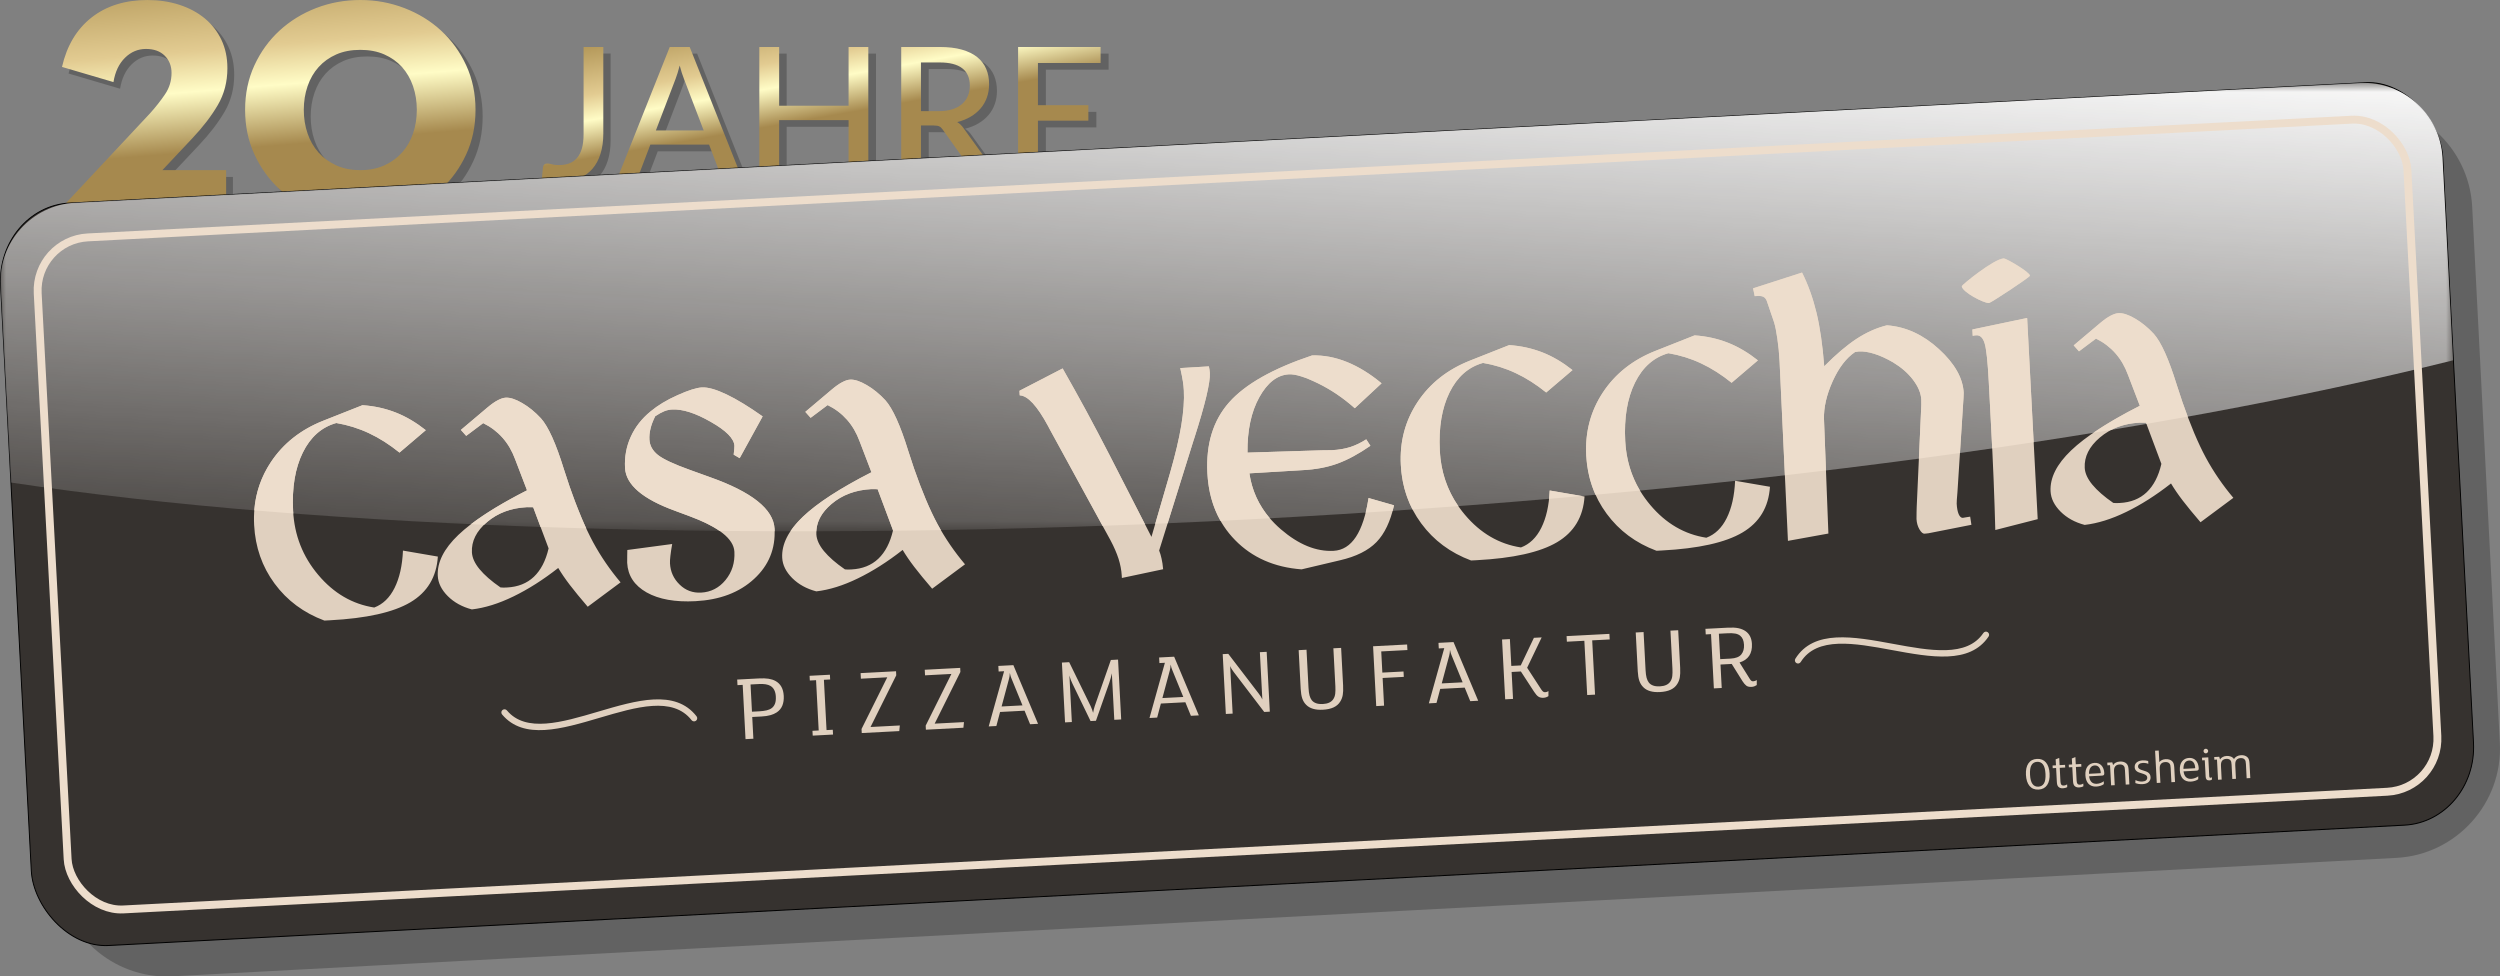 <?xml version="1.0" encoding="UTF-8"?>
<!DOCTYPE svg PUBLIC "-//W3C//DTD SVG 1.1//EN" "http://www.w3.org/Graphics/SVG/1.1/DTD/svg11.dtd">
<!-- Creator: CorelDRAW 2017 -->
<svg xmlns="http://www.w3.org/2000/svg" xml:space="preserve" width="202.483mm" height="79.087mm" version="1.1" style="shape-rendering:geometricPrecision; text-rendering:geometricPrecision; image-rendering:optimizeQuality; fill-rule:evenodd; clip-rule:evenodd"
viewBox="0 0 203.912 79.645"
 xmlns:xlink="http://www.w3.org/1999/xlink">
 <rect x="0" y="0" width="203.912" height="79.645" fill="#808080" stroke="none"/>
 <defs>
  <style type="text/css">
   <![CDATA[
    .str1 {stroke:#EDDDCC;stroke-width:0.655;stroke-miterlimit:22.926}
    .str0 {stroke:black;stroke-width:0.077;stroke-miterlimit:22.926}
    .fil6 {fill:none}
    .fil5 {fill:#FEFEFE}
    .fil4 {fill:#36322F}
    .fil7 {fill:#E0D0BF}
    .fil9 {fill:#EDDDCC}
    .fil8 {fill:#E0D0BF;fill-rule:nonzero}
    .fil10 {fill:#EDDDCC;fill-rule:nonzero}
    .fil0 {fill:black;fill-opacity:0.231}
    .fil1 {fill:black;fill-rule:nonzero;fill-opacity:0.231}
    .fil3 {fill:url(#id2);fill-rule:nonzero}
    .fil2 {fill:url(#id3);fill-rule:nonzero}
   ]]>
  </style>
   <mask id="id0">
  <linearGradient id="id1" gradientUnits="userSpaceOnUse" x1="99.642" y1="-7.804" x2="95.99" y2="54.45">
   <stop offset="0" style="stop-opacity:1; stop-color:white"/>
   <stop offset="0.122" style="stop-opacity:75.792; stop-color:white"/>
   <stop offset="1" style="stop-opacity:0; stop-color:white"/>
  </linearGradient>
    <rect style="fill:url(#id1)" x="-0.062" y="6.662" width="200.252" height="36.775"/>
   </mask>
  <linearGradient id="id2" gradientUnits="userSpaceOnUse" x1="53.981" y1="1.485" x2="55.758" y2="11.557">
   <stop offset="0" style="stop-opacity:1; stop-color:#A68949"/>
   <stop offset="0.502" style="stop-opacity:1; stop-color:#E2CB91"/>
   <stop offset="0.702" style="stop-opacity:1; stop-color:#FFFCC6"/>
   <stop offset="1" style="stop-opacity:1; stop-color:#A6894E"/>
  </linearGradient>
  <linearGradient id="id3" gradientUnits="userSpaceOnUse" xlink:href="#id2" x1="11.871" y1="-3.837" x2="13.207" y2="12.628">
  </linearGradient>
 </defs>
 <g id="Ebene_x0020_1">
  <path class="fil0" d="M10.899 18.11l181.399 -9.661c4.888,-0.26 9.094,3.526 9.346,8.415l2.256 43.746c0.252,4.889 -3.541,9.101 -8.429,9.362l-181.399 9.661c-4.888,0.26 -9.094,-3.526 -9.346,-8.415l-2.256 -43.745c-0.252,-4.889 3.541,-9.101 8.429,-9.362z"/>
  <g id="_2092038548784">
   <path class="fil1" d="M5.257 18.271c-0.12,0 -0.189,-0.034 -0.206,-0.103 -0.017,-0.069 0.026,-0.155 0.129,-0.258l7.58 -8.096c0.481,-0.533 0.898,-1.061 1.25,-1.586 0.352,-0.524 0.528,-1.104 0.528,-1.74 0,-0.567 -0.185,-1.036 -0.554,-1.405 -0.37,-0.37 -0.881,-0.554 -1.534,-0.554 -0.653,0 -1.225,0.241 -1.715,0.722 -0.49,0.481 -0.803,1.143 -0.941,1.985l-4.202 -1.238c0.395,-1.736 1.199,-3.081 2.411,-4.035 1.212,-0.954 2.737,-1.431 4.577,-1.431 0.928,0 1.792,0.129 2.591,0.387 0.799,0.258 1.491,0.627 2.075,1.109 0.584,0.481 1.04,1.066 1.367,1.753 0.327,0.688 0.49,1.461 0.49,2.321 0,1.117 -0.262,2.123 -0.786,3.017 -0.524,0.894 -1.216,1.796 -2.075,2.707l-2.449 2.604 5.208 0 0 3.842 -13.742 0zm24.7 -3.842c0.739,0 1.392,-0.129 1.959,-0.387 0.567,-0.258 1.048,-0.606 1.444,-1.044 0.395,-0.438 0.696,-0.958 0.902,-1.56 0.206,-0.602 0.309,-1.246 0.309,-1.934 0,-0.688 -0.103,-1.332 -0.309,-1.934 -0.206,-0.602 -0.507,-1.122 -0.902,-1.56 -0.395,-0.438 -0.876,-0.782 -1.444,-1.031 -0.567,-0.249 -1.22,-0.374 -1.959,-0.374 -0.739,0 -1.392,0.125 -1.96,0.374 -0.567,0.249 -1.048,0.593 -1.444,1.031 -0.395,0.438 -0.696,0.958 -0.902,1.56 -0.206,0.602 -0.309,1.246 -0.309,1.934 0,0.688 0.103,1.332 0.309,1.934 0.206,0.602 0.507,1.122 0.902,1.56 0.395,0.438 0.877,0.786 1.444,1.044 0.567,0.258 1.22,0.387 1.96,0.387zm0 4.074c-1.272,0 -2.475,-0.219 -3.61,-0.657 -1.134,-0.438 -2.131,-1.057 -2.991,-1.856 -0.859,-0.799 -1.543,-1.749 -2.05,-2.849 -0.507,-1.1 -0.76,-2.312 -0.76,-3.635 0,-1.323 0.254,-2.535 0.76,-3.635 0.507,-1.1 1.19,-2.045 2.05,-2.836 0.859,-0.791 1.856,-1.405 2.991,-1.843 1.134,-0.438 2.338,-0.657 3.61,-0.657 1.255,0 2.454,0.219 3.597,0.657 1.143,0.438 2.144,1.053 3.004,1.843 0.859,0.791 1.543,1.736 2.05,2.836 0.507,1.1 0.76,2.312 0.76,3.635 0,1.324 -0.254,2.535 -0.76,3.635 -0.507,1.1 -1.19,2.05 -2.05,2.849 -0.859,0.799 -1.861,1.418 -3.004,1.856 -1.143,0.438 -2.342,0.657 -3.597,0.657z"/>
   <path class="fil1" d="M49.804 11.457c0,0.606 -0.076,1.151 -0.227,1.635 -0.151,0.485 -0.371,0.893 -0.661,1.229 -0.29,0.336 -0.651,0.593 -1.083,0.772 -0.432,0.179 -0.929,0.27 -1.489,0.27 -0.505,0 -1.025,-0.071 -1.56,-0.212l0.091 -0.954c0.01,-0.091 0.045,-0.167 0.103,-0.225 0.058,-0.058 0.144,-0.086 0.26,-0.086 0.086,0 0.204,0.02 0.353,0.063 0.149,0.043 0.343,0.066 0.586,0.066 0.323,0 0.611,-0.048 0.861,-0.144 0.25,-0.096 0.459,-0.247 0.631,-0.452 0.172,-0.204 0.303,-0.464 0.391,-0.782 0.088,-0.318 0.131,-0.699 0.131,-1.143l0 -7.125 1.613 0 0 7.087zm8.2 -0.265l-1.613 -4.217c-0.116,-0.288 -0.232,-0.651 -0.348,-1.09 -0.056,0.217 -0.111,0.419 -0.169,0.606 -0.058,0.187 -0.116,0.353 -0.172,0.5l-1.605 4.202 3.907 0zm3.187 4.051l-1.242 0c-0.141,0 -0.257,-0.035 -0.348,-0.106 -0.091,-0.071 -0.157,-0.161 -0.197,-0.273l-0.962 -2.521 -4.793 0 -0.962 2.521c-0.035,0.096 -0.101,0.182 -0.197,0.26 -0.096,0.078 -0.212,0.119 -0.348,0.119l-1.242 0 4.331 -10.872 1.628 0 4.331 10.872zm10.259 -10.872l0 10.872 -1.613 0 0 -4.899 -5.671 0 0 4.899 -1.62 0 0 -10.872 1.62 0 0 4.8 5.671 0 0 -4.8 1.613 0zm5.769 5.239c0.414,0 0.78,-0.051 1.095,-0.151 0.316,-0.101 0.578,-0.245 0.79,-0.429 0.212,-0.184 0.371,-0.404 0.477,-0.659 0.106,-0.255 0.159,-0.535 0.159,-0.843 0,-0.626 -0.204,-1.098 -0.616,-1.416 -0.411,-0.318 -1.03,-0.477 -1.853,-0.477l-1.522 0 0 3.975 1.469 0zm5.073 5.633l-1.439 0c-0.288,0 -0.497,-0.114 -0.628,-0.341l-2.688 -3.771c-0.086,-0.126 -0.179,-0.217 -0.28,-0.27 -0.101,-0.053 -0.252,-0.078 -0.454,-0.078l-1.052 0 0 4.459 -1.613 0 0 -10.872 3.135 0c0.702,0 1.307,0.071 1.815,0.214 0.507,0.144 0.926,0.348 1.257,0.613 0.331,0.265 0.575,0.586 0.734,0.959 0.159,0.373 0.237,0.792 0.237,1.257 0,0.379 -0.058,0.734 -0.174,1.068 -0.116,0.333 -0.285,0.631 -0.51,0.896 -0.225,0.265 -0.5,0.495 -0.823,0.686 -0.323,0.192 -0.689,0.338 -1.098,0.439 0.202,0.121 0.376,0.29 0.522,0.507l3.059 4.232zm8.139 -1.31l-0.008 1.31 -6.739 0 0 -10.872 6.739 0 0 1.31 -5.118 0 0 3.445 4.119 0 0 1.264 -4.119 0 0 3.543 5.126 0z"/>
  </g>
  <g id="_2092038553136">
   <path class="fil2" d="M4.723 17.713c-0.12,0 -0.189,-0.034 -0.206,-0.103 -0.017,-0.069 0.026,-0.154 0.129,-0.257l7.569 -8.084c0.481,-0.532 0.897,-1.06 1.249,-1.583 0.352,-0.523 0.528,-1.103 0.528,-1.738 0,-0.567 -0.185,-1.034 -0.554,-1.403 -0.369,-0.369 -0.88,-0.553 -1.532,-0.553 -0.652,0 -1.223,0.24 -1.712,0.721 -0.489,0.481 -0.802,1.141 -0.94,1.982l-4.197 -1.236c0.395,-1.734 1.197,-3.077 2.407,-4.029 1.21,-0.953 2.733,-1.429 4.57,-1.429 0.927,0 1.789,0.129 2.587,0.386 0.798,0.258 1.489,0.626 2.072,1.107 0.584,0.481 1.038,1.064 1.365,1.751 0.326,0.686 0.489,1.459 0.489,2.317 0,1.116 -0.262,2.12 -0.785,3.012 -0.523,0.893 -1.214,1.794 -2.072,2.703l-2.446 2.6 5.201 0 0 3.836 -13.723 0zm24.665 -3.836c0.738,0 1.39,-0.129 1.957,-0.386 0.566,-0.258 1.047,-0.605 1.442,-1.043 0.395,-0.438 0.695,-0.957 0.901,-1.558 0.206,-0.601 0.309,-1.244 0.309,-1.931 0,-0.686 -0.103,-1.33 -0.309,-1.931 -0.206,-0.601 -0.506,-1.12 -0.901,-1.558 -0.395,-0.438 -0.875,-0.781 -1.442,-1.03 -0.567,-0.249 -1.219,-0.373 -1.957,-0.373 -0.738,0 -1.39,0.124 -1.957,0.373 -0.566,0.249 -1.047,0.592 -1.442,1.03 -0.395,0.438 -0.695,0.957 -0.901,1.558 -0.206,0.601 -0.309,1.244 -0.309,1.931 0,0.687 0.103,1.33 0.309,1.931 0.206,0.601 0.506,1.12 0.901,1.558 0.395,0.438 0.875,0.785 1.442,1.043 0.567,0.257 1.219,0.386 1.957,0.386zm0 4.068c-1.27,0 -2.472,-0.219 -3.604,-0.656 -1.133,-0.438 -2.128,-1.056 -2.986,-1.854 -0.858,-0.798 -1.54,-1.746 -2.047,-2.845 -0.506,-1.099 -0.759,-2.309 -0.759,-3.63 0,-1.322 0.253,-2.532 0.759,-3.63 0.506,-1.099 1.189,-2.042 2.047,-2.832 0.858,-0.789 1.854,-1.403 2.986,-1.841 1.133,-0.438 2.334,-0.657 3.604,-0.657 1.253,0 2.45,0.219 3.592,0.657 1.141,0.438 2.141,1.051 2.999,1.841 0.858,0.789 1.54,1.734 2.047,2.832 0.506,1.099 0.759,2.309 0.759,3.63 0,1.322 -0.253,2.532 -0.759,3.63 -0.506,1.099 -1.188,2.047 -2.047,2.845 -0.858,0.798 -1.858,1.416 -2.999,1.854 -1.141,0.438 -2.339,0.656 -3.592,0.656z"/>
   <path class="fil3" d="M49.208 10.909c0,0.605 -0.076,1.149 -0.227,1.633 -0.151,0.484 -0.37,0.892 -0.66,1.227 -0.29,0.335 -0.65,0.592 -1.081,0.771 -0.431,0.179 -0.927,0.27 -1.487,0.27 -0.504,0 -1.023,-0.07 -1.557,-0.212l0.091 -0.953c0.01,-0.091 0.045,-0.166 0.103,-0.224 0.058,-0.058 0.144,-0.086 0.26,-0.086 0.086,0 0.204,0.02 0.353,0.063 0.149,0.043 0.343,0.066 0.585,0.066 0.323,0 0.61,-0.048 0.859,-0.144 0.249,-0.096 0.459,-0.247 0.63,-0.451 0.171,-0.204 0.302,-0.464 0.391,-0.781 0.088,-0.318 0.131,-0.698 0.131,-1.142l0 -7.114 1.61 0 0 7.077zm8.188 -0.265l-1.61 -4.211c-0.116,-0.287 -0.232,-0.65 -0.348,-1.089 -0.055,0.217 -0.111,0.418 -0.169,0.605 -0.058,0.186 -0.116,0.353 -0.171,0.499l-1.603 4.196 3.901 0zm3.183 4.045l-1.24 0c-0.141,0 -0.257,-0.035 -0.348,-0.106 -0.091,-0.071 -0.156,-0.161 -0.197,-0.272l-0.96 -2.518 -4.786 0 -0.96 2.518c-0.035,0.096 -0.101,0.181 -0.197,0.26 -0.096,0.078 -0.212,0.118 -0.348,0.118l-1.24 0 4.325 -10.857 1.626 0 4.325 10.857zm10.245 -10.857l0 10.857 -1.61 0 0 -4.892 -5.663 0 0 4.892 -1.618 0 0 -10.857 1.618 0 0 4.793 5.663 0 0 -4.793 1.61 0zm5.761 5.232c0.413,0 0.779,-0.051 1.094,-0.151 0.315,-0.101 0.577,-0.244 0.789,-0.428 0.212,-0.184 0.37,-0.403 0.476,-0.658 0.106,-0.255 0.159,-0.534 0.159,-0.842 0,-0.625 -0.204,-1.096 -0.615,-1.414 -0.411,-0.318 -1.028,-0.476 -1.85,-0.476l-1.52 0 0 3.969 1.467 0zm5.066 5.625l-1.437 0c-0.287,0 -0.496,-0.113 -0.627,-0.34l-2.684 -3.765c-0.086,-0.126 -0.179,-0.217 -0.28,-0.27 -0.101,-0.053 -0.252,-0.078 -0.454,-0.078l-1.051 0 0 4.453 -1.61 0 0 -10.857 3.13 0c0.701,0 1.305,0.07 1.812,0.214 0.506,0.144 0.925,0.348 1.255,0.612 0.33,0.265 0.575,0.585 0.733,0.958 0.159,0.373 0.237,0.791 0.237,1.255 0,0.378 -0.058,0.733 -0.174,1.066 -0.116,0.333 -0.285,0.63 -0.509,0.895 -0.224,0.265 -0.499,0.494 -0.822,0.685 -0.323,0.192 -0.688,0.338 -1.096,0.439 0.202,0.121 0.376,0.29 0.522,0.506l3.054 4.226zm8.127 -1.308l-0.008 1.308 -6.729 0 0 -10.857 6.729 0 0 1.308 -5.111 0 0 3.44 4.113 0 0 1.263 -4.113 0 0 3.538 5.119 0z"/>
  </g>
  <rect class="fil4 str0" transform="matrix(1.011 -0.053 0.057 1.086 -0.289 16.874)" width="197.03" height="55.763" rx="5.901" ry="5.901"/>
  <path class="fil5" style="mask:url(#id0)" d="M6.118 16.538l186.362 -9.767c3.523,-0.185 6.557,2.547 6.742,6.07l0.867 16.548c-24.45,6.102 -58.624,10.9 -98.004,12.964 -39.38,2.064 -76.12,0.785 -101.194,-2.995l-0.843 -16.079c-0.185,-3.523 2.547,-6.557 6.07,-6.742z"/>
  <rect class="fil6 str1" transform="matrix(0.981 -0.051 0.052 0.983 2.846 19.587)" width="197.03" height="55.763" rx="4.401" ry="4.401"/>
  <path class="fil7" d="M160.013 23.343c0.025,0.476 1.802,1.396 2.218,1.374 0.148,-0.008 3.347,-2.113 3.341,-2.232 -0.016,-0.297 -1.952,-1.418 -2.131,-1.409 -0.832,0.044 -3.433,2.177 -3.429,2.266z"/>
  <path class="fil8" d="M35.713 45.398c-0.108,1.666 -0.859,2.912 -2.241,3.728 -1.388,0.822 -3.581,1.311 -6.574,1.468l-0.44 0.023c-1.693,-0.632 -3.048,-1.64 -4.065,-3.023 -1.017,-1.377 -1.57,-2.969 -1.664,-4.764 -0.1,-1.906 0.358,-3.618 1.368,-5.141 1.01,-1.523 2.438,-2.648 4.277,-3.376l3.192 -1.263c0.976,0.066 1.881,0.27 2.725,0.601 0.839,0.331 1.652,0.813 2.439,1.437l-2.145 1.828c-0.811,-0.656 -1.638,-1.183 -2.486,-1.58 -0.842,-0.397 -1.735,-0.675 -2.671,-0.833 -1.195,0.337 -2.103,1.139 -2.73,2.412 -0.626,1.274 -0.89,2.852 -0.791,4.747 0.104,1.995 0.788,3.737 2.051,5.23 1.264,1.499 2.785,2.386 4.566,2.662 0.707,-0.266 1.26,-0.798 1.66,-1.602 0.4,-0.803 0.631,-1.816 0.684,-3.043l2.842 0.488zm5.108 2.515c0.084,0.007 0.168,0.014 0.247,0.015 0.073,0.002 0.173,-0.004 0.29,-0.01 0.892,-0.047 1.626,-0.337 2.19,-0.875 0.564,-0.538 0.965,-1.308 1.198,-2.315l-1.255 -3.355c-0.056,0.003 -0.14,0.002 -0.246,-0.004 -0.112,-0.005 -0.202,-0.006 -0.263,-0.003 -1.299,0.068 -2.379,0.471 -3.251,1.21 -0.872,0.739 -1.287,1.565 -1.239,2.479 0.023,0.435 0.231,0.893 0.619,1.365 0.394,0.477 0.962,0.978 1.71,1.492zm4.712 -1.588c-1.24,0.971 -2.457,1.744 -3.662,2.327 -1.199,0.583 -2.326,0.932 -3.382,1.055 -0.799,-0.21 -1.45,-0.572 -1.963,-1.082 -0.513,-0.515 -0.788,-1.065 -0.819,-1.656 -0.058,-1.098 0.499,-2.212 1.675,-3.335 1.176,-1.124 3.046,-2.339 5.605,-3.642l-0.946 -2.471c-0.001,-0.011 -0.007,-0.028 -0.019,-0.049 -0.496,-1.36 -1.369,-2.348 -2.609,-2.96l-1.387 1.04 -0.433 -0.486 2.146 -1.812c0.332,-0.28 0.623,-0.485 0.868,-0.61 0.245,-0.13 0.459,-0.197 0.643,-0.207 0.362,-0.019 0.806,0.125 1.342,0.438 0.536,0.307 1.044,0.722 1.53,1.244 0.606,0.678 1.226,2.059 1.871,4.144 0.194,0.61 0.353,1.083 0.465,1.412 0.645,1.855 1.283,3.37 1.915,4.544 0.637,1.174 1.387,2.264 2.245,3.28l-2.679 1.99c-0.595,-0.69 -1.079,-1.285 -1.463,-1.784 -0.378,-0.494 -0.693,-0.959 -0.944,-1.381zm9.294 -1.957c-0.069,0.384 -0.114,0.705 -0.145,0.963 -0.031,0.259 -0.043,0.466 -0.035,0.617 0.036,0.686 0.301,1.264 0.79,1.736 0.483,0.472 1.07,0.687 1.744,0.652 0.803,-0.042 1.472,-0.385 1.997,-1.027 0.53,-0.648 0.77,-1.415 0.723,-2.307 -0.056,-1.059 -1.291,-2.028 -3.708,-2.919 -0.41,-0.152 -0.73,-0.269 -0.963,-0.357 -0.034,-0.009 -0.085,-0.029 -0.154,-0.059 -2.66,-0.962 -4.024,-2.131 -4.096,-3.502 -0.047,-0.903 0.11,-1.75 0.465,-2.534 0.355,-0.79 0.895,-1.483 1.618,-2.074 0.584,-0.489 1.32,-0.936 2.205,-1.328 0.884,-0.399 1.55,-0.607 1.985,-0.629 0.49,-0.026 1.154,0.163 2.002,0.566 0.843,0.403 1.83,1.005 2.95,1.796l-1.873 3.407 -0.49 -0.287c0.025,-0.174 0.039,-0.321 0.049,-0.444 0.011,-0.118 0.017,-0.213 0.013,-0.28 -0.031,-0.585 -0.674,-1.239 -1.93,-1.95 -1.25,-0.717 -2.302,-1.053 -3.155,-1.008 -0.217,0.011 -0.427,0.056 -0.635,0.14 -0.208,0.084 -0.458,0.22 -0.739,0.407 -0.182,0.362 -0.31,0.693 -0.383,1.004 -0.079,0.311 -0.108,0.609 -0.092,0.905 0.026,0.49 0.26,0.909 0.703,1.26 0.443,0.346 1.308,0.747 2.584,1.206 0.382,0.142 0.917,0.338 1.624,0.586 3.445,1.217 5.212,2.622 5.296,4.222 0.085,1.622 -0.469,2.987 -1.669,4.089 -1.2,1.108 -2.794,1.711 -4.784,1.816 -1.655,0.087 -2.981,-0.151 -3.983,-0.714 -1.002,-0.568 -1.531,-1.373 -1.585,-2.415 -0.004,-0.078 -0.003,-0.268 0.003,-0.576 0.001,-0.196 0.004,-0.352 0.009,-0.47l3.658 -0.488zm14.088 2.073c0.084,0.007 0.168,0.014 0.247,0.015 0.073,0.002 0.173,-0.004 0.29,-0.01 0.892,-0.047 1.625,-0.337 2.19,-0.875 0.564,-0.538 0.965,-1.308 1.198,-2.315l-1.255 -3.355c-0.056,0.003 -0.14,0.002 -0.246,-0.004 -0.112,-0.005 -0.202,-0.006 -0.263,-0.003 -1.299,0.068 -2.379,0.471 -3.251,1.21 -0.872,0.739 -1.287,1.565 -1.239,2.479 0.023,0.435 0.231,0.893 0.619,1.365 0.394,0.477 0.962,0.978 1.71,1.492zm4.712 -1.588c-1.24,0.971 -2.457,1.744 -3.662,2.327 -1.199,0.583 -2.326,0.932 -3.382,1.055 -0.799,-0.21 -1.45,-0.572 -1.963,-1.082 -0.513,-0.515 -0.788,-1.065 -0.819,-1.656 -0.058,-1.098 0.499,-2.211 1.675,-3.335 1.176,-1.123 3.046,-2.339 5.605,-3.642l-0.946 -2.471c-0.001,-0.011 -0.007,-0.028 -0.019,-0.049 -0.496,-1.36 -1.369,-2.348 -2.609,-2.959l-1.387 1.04 -0.433 -0.486 2.146 -1.812c0.332,-0.28 0.623,-0.485 0.868,-0.61 0.245,-0.13 0.459,-0.197 0.643,-0.207 0.362,-0.019 0.806,0.126 1.342,0.438 0.536,0.307 1.044,0.722 1.53,1.244 0.606,0.678 1.226,2.059 1.871,4.144 0.194,0.61 0.353,1.083 0.465,1.412 0.645,1.855 1.283,3.37 1.915,4.544 0.637,1.174 1.387,2.264 2.245,3.28l-2.679 1.99c-0.595,-0.69 -1.079,-1.285 -1.463,-1.784 -0.378,-0.494 -0.693,-0.959 -0.944,-1.381zm17.878 2.288l-0.009 -0.178c-0.024,-0.457 -0.116,-0.922 -0.263,-1.389 -0.153,-0.467 -0.369,-0.97 -0.66,-1.514l-4.945 -9.041c-0.025,-0.054 -0.074,-0.141 -0.143,-0.272 -0.885,-1.641 -1.656,-2.479 -2.311,-2.5l-0.02 -0.373 3.521 -1.822c0.64,1.123 1.276,2.269 1.913,3.438 0.631,1.169 1.258,2.36 1.881,3.568l3.449 6.733 1.525 -5.239c0.421,-1.464 0.728,-2.749 0.91,-3.854 0.182,-1.111 0.25,-2.059 0.208,-2.856 -0.012,-0.229 -0.036,-0.473 -0.078,-0.739 -0.042,-0.266 -0.111,-0.626 -0.213,-1.079l2.334 -0.139c0.016,0.089 0.031,0.172 0.047,0.26 0.016,0.089 0.026,0.177 0.031,0.278 0.041,0.78 -0.385,2.563 -1.274,5.337l-0.058 0.171 -2.805 8.972c0.077,0.192 0.144,0.412 0.196,0.655 0.058,0.243 0.101,0.531 0.13,0.871l-3.366 0.713zm22.198 -5.925c-0.294,1.312 -0.767,2.315 -1.43,2.998 -0.663,0.683 -1.659,1.183 -2.985,1.487l-3.125 0.739c-2.222,-0.169 -4.03,-0.962 -5.423,-2.387 -1.388,-1.419 -2.143,-3.241 -2.259,-5.46 -0.124,-2.374 0.468,-4.3 1.776,-5.777 1.309,-1.477 3.561,-2.752 6.763,-3.825 0.949,-0.027 1.897,0.152 2.851,0.538 0.954,0.386 1.895,0.968 2.818,1.736l-2.185 2.031c-0.938,-0.834 -1.94,-1.514 -2.996,-2.028 -1.061,-0.52 -1.851,-0.764 -2.375,-0.736 -0.948,0.05 -1.753,0.673 -2.417,1.87 -0.664,1.197 -0.982,2.701 -0.965,4.516l6.049 -0.189c0.089,-0.005 0.229,-0.006 0.419,-0.005 0.19,0.001 0.33,-0.001 0.419,-0.005 0.563,-0.029 1.067,-0.117 1.507,-0.258 0.44,-0.146 0.87,-0.353 1.292,-0.627l0.341 0.524c-0.949,0.659 -1.841,1.142 -2.674,1.448 -0.839,0.307 -1.785,0.485 -2.856,0.541l-4.34 0.261c0.267,1.797 1.124,3.317 2.57,4.566 1.446,1.243 2.879,1.828 4.295,1.754 0.741,-0.039 1.347,-0.417 1.824,-1.141 0.476,-0.724 0.818,-1.781 1.03,-3.167l2.077 0.595zm15.54 -0.719c-0.108,1.666 -0.859,2.912 -2.241,3.728 -1.388,0.822 -3.581,1.311 -6.574,1.468l-0.44 0.023c-1.693,-0.632 -3.048,-1.64 -4.065,-3.023 -1.017,-1.378 -1.57,-2.969 -1.664,-4.764 -0.1,-1.906 0.358,-3.618 1.368,-5.141 1.01,-1.523 2.438,-2.648 4.278,-3.376l3.192 -1.263c0.976,0.066 1.881,0.27 2.725,0.601 0.839,0.331 1.652,0.813 2.439,1.437l-2.145 1.828c-0.811,-0.656 -1.638,-1.183 -2.486,-1.58 -0.842,-0.397 -1.734,-0.675 -2.671,-0.832 -1.195,0.337 -2.103,1.139 -2.729,2.412 -0.626,1.274 -0.89,2.852 -0.791,4.747 0.104,1.995 0.788,3.737 2.051,5.23 1.264,1.499 2.785,2.386 4.566,2.661 0.707,-0.266 1.26,-0.798 1.66,-1.602 0.4,-0.803 0.631,-1.816 0.684,-3.043l2.842 0.488zm15.123 -0.793c-0.108,1.666 -0.859,2.912 -2.241,3.728 -1.388,0.822 -3.581,1.311 -6.574,1.468l-0.44 0.023c-1.693,-0.632 -3.048,-1.64 -4.065,-3.023 -1.017,-1.378 -1.57,-2.969 -1.664,-4.764 -0.1,-1.906 0.358,-3.618 1.368,-5.141 1.01,-1.523 2.438,-2.648 4.278,-3.376l3.192 -1.263c0.976,0.066 1.881,0.27 2.725,0.601 0.839,0.331 1.652,0.813 2.439,1.437l-2.145 1.828c-0.811,-0.656 -1.638,-1.183 -2.486,-1.58 -0.842,-0.397 -1.734,-0.675 -2.671,-0.832 -1.195,0.336 -2.103,1.139 -2.729,2.412 -0.626,1.274 -0.89,2.852 -0.791,4.747 0.104,1.995 0.788,3.737 2.051,5.23 1.264,1.499 2.785,2.386 4.566,2.661 0.707,-0.266 1.26,-0.798 1.66,-1.602 0.4,-0.803 0.631,-1.816 0.684,-3.043l2.842 0.488zm6.937 -10.988c-0.718,0.485 -1.325,1.282 -1.825,2.387 -0.495,1.105 -0.732,2.134 -0.705,3.083l0.36 9.332 -3.3 0.598 -0.684 -14.652c-0.034,-0.652 -0.094,-1.264 -0.18,-1.841 -0.08,-0.571 -0.171,-1.014 -0.265,-1.327l-0.561 -1.642c-0.055,-0.193 -0.14,-0.328 -0.256,-0.411 -0.122,-0.083 -0.297,-0.113 -0.536,-0.1l-0.229 0.012 -0.134 -0.636 3.996 -1.288c0.5,1.002 0.892,2.094 1.178,3.28 0.285,1.181 0.496,2.64 0.631,4.366 0.955,-0.967 1.833,-1.711 2.638,-2.24 0.811,-0.529 1.635,-0.896 2.474,-1.102 1.543,0.115 2.957,0.762 4.243,1.941 1.286,1.173 1.957,2.362 2.02,3.56 0.003,0.05 -0.001,0.196 -0.017,0.431 -0.016,0.236 -0.035,0.494 -0.049,0.763l-0.443 6.903c-0.021,0.241 -0.038,0.449 -0.051,0.634 -0.013,0.179 -0.013,0.286 -0.011,0.319 0.019,0.357 0.073,0.644 0.162,0.852 0.095,0.207 0.206,0.308 0.34,0.301 0.022,-0.001 0.094,-0.016 0.227,-0.04 0.127,-0.023 0.255,-0.041 0.371,-0.059l0.102 0.665 -3.164 0.624c-0.116,0.028 -0.232,0.051 -0.354,0.069 -0.116,0.017 -0.222,0.028 -0.311,0.033 -0.128,0.007 -0.263,-0.109 -0.41,-0.353 -0.141,-0.244 -0.223,-0.525 -0.24,-0.843 -0.004,-0.072 -0.003,-0.262 0.005,-0.553 0.002,-0.179 0.006,-0.319 0.011,-0.431l0.339 -7.496c0.016,-0.331 0.03,-0.6 0.036,-0.807 0.006,-0.207 0.004,-0.358 -0.002,-0.458 -0.028,-0.524 -0.251,-1.054 -0.665,-1.603 -0.414,-0.548 -0.959,-1.023 -1.64,-1.434 -0.536,-0.313 -1.046,-0.543 -1.517,-0.692 -0.472,-0.148 -0.894,-0.216 -1.279,-0.196 -0.028,0.002 -0.078,0.01 -0.144,0.024 -0.066,0.015 -0.116,0.023 -0.161,0.025zm11.443 14.513c-0.034,-1.284 -0.078,-2.656 -0.137,-4.112 -0.059,-1.45 -0.134,-2.978 -0.217,-4.577l-0.177 -3.383c-0.086,-1.644 -0.197,-2.695 -0.339,-3.151 -0.136,-0.457 -0.365,-0.674 -0.677,-0.657 -0.078,0.004 -0.134,0.007 -0.172,0.015 -0.039,0.008 -0.077,0.021 -0.121,0.034l-0.028 -0.524 4.467 -0.938 0.86 16.409 -3.458 0.885zm9.622 -2.209c0.084,0.007 0.168,0.013 0.247,0.015 0.073,0.002 0.173,-0.004 0.29,-0.01 0.892,-0.047 1.625,-0.337 2.19,-0.875 0.564,-0.538 0.965,-1.308 1.198,-2.315l-1.254 -3.355c-0.056,0.003 -0.14,0.002 -0.246,-0.004 -0.112,-0.005 -0.202,-0.006 -0.263,-0.003 -1.299,0.068 -2.379,0.471 -3.251,1.21 -0.872,0.739 -1.287,1.565 -1.239,2.479 0.023,0.435 0.231,0.893 0.619,1.365 0.394,0.477 0.962,0.978 1.71,1.492zm4.712 -1.588c-1.24,0.971 -2.457,1.744 -3.662,2.327 -1.199,0.583 -2.326,0.932 -3.382,1.055 -0.799,-0.21 -1.45,-0.572 -1.963,-1.082 -0.513,-0.515 -0.788,-1.065 -0.819,-1.656 -0.058,-1.098 0.499,-2.211 1.675,-3.335 1.176,-1.123 3.046,-2.339 5.605,-3.642l-0.946 -2.471c-0.001,-0.011 -0.007,-0.028 -0.019,-0.049 -0.496,-1.36 -1.369,-2.348 -2.609,-2.96l-1.387 1.04 -0.433 -0.486 2.146 -1.812c0.332,-0.28 0.623,-0.485 0.868,-0.61 0.245,-0.13 0.459,-0.197 0.643,-0.207 0.362,-0.019 0.806,0.126 1.342,0.438 0.536,0.307 1.044,0.722 1.53,1.244 0.606,0.678 1.226,2.059 1.871,4.144 0.194,0.61 0.353,1.083 0.465,1.412 0.645,1.855 1.283,3.37 1.915,4.544 0.637,1.174 1.387,2.264 2.245,3.28l-2.679 1.99c-0.595,-0.69 -1.079,-1.285 -1.463,-1.784 -0.378,-0.494 -0.693,-0.959 -0.944,-1.381z"/>
  <path class="fil9" d="M160.013 23.343c0.025,0.476 1.802,1.396 2.218,1.374 0.148,-0.008 3.347,-2.113 3.341,-2.232 -0.016,-0.297 -1.952,-1.418 -2.131,-1.409 -0.832,0.044 -3.433,2.177 -3.429,2.266z"/>
  <path class="fil10" d="M20.741 41.628c0.11,-1.431 0.562,-2.744 1.355,-3.939 1.01,-1.523 2.438,-2.648 4.277,-3.376l3.192 -1.263c0.976,0.066 1.881,0.27 2.725,0.601 0.839,0.331 1.652,0.813 2.439,1.437l-2.145 1.828c-0.811,-0.656 -1.638,-1.183 -2.486,-1.58 -0.842,-0.397 -1.735,-0.675 -2.671,-0.833 -1.195,0.337 -2.103,1.139 -2.73,2.412 -0.626,1.274 -0.89,2.852 -0.791,4.747 0.004,0.074 0.009,0.147 0.014,0.22 -1.072,-0.082 -2.132,-0.167 -3.182,-0.255zm157.699 -7.645c-1.11,0.201 -2.233,0.399 -3.366,0.594l-0.036 -0.098c-0.056,0.003 -0.14,0.002 -0.246,-0.004 -0.112,-0.005 -0.202,-0.006 -0.263,-0.003 -0.871,0.046 -1.644,0.242 -2.322,0.589 -0.488,0.081 -0.978,0.161 -1.47,0.241 1.027,-0.705 2.294,-1.44 3.798,-2.206l-0.946 -2.471c-0.001,-0.011 -0.007,-0.028 -0.019,-0.049 -0.496,-1.36 -1.369,-2.348 -2.609,-2.96l-1.387 1.04 -0.433 -0.486 2.146 -1.812c0.332,-0.28 0.623,-0.485 0.868,-0.61 0.245,-0.13 0.459,-0.197 0.643,-0.207 0.362,-0.019 0.806,0.126 1.342,0.438 0.536,0.307 1.044,0.722 1.53,1.244 0.606,0.678 1.226,2.059 1.871,4.144 0.194,0.61 0.353,1.083 0.465,1.412 0.145,0.418 0.29,0.818 0.435,1.201zm-12.565 2.087c-1.117,0.17 -2.244,0.338 -3.381,0.503 -0.032,-0.664 -0.067,-1.342 -0.103,-2.034l-0.177 -3.383c-0.086,-1.644 -0.197,-2.695 -0.339,-3.151 -0.136,-0.457 -0.365,-0.674 -0.677,-0.657 -0.078,0.004 -0.134,0.007 -0.172,0.015 -0.039,0.008 -0.077,0.021 -0.121,0.034l-0.028 -0.524 4.467 -0.938 0.531 10.136zm-6.012 0.879c-1.107,0.155 -2.224,0.309 -3.349,0.459l0.161 -3.553c0.016,-0.331 0.03,-0.6 0.036,-0.807 0.006,-0.207 0.004,-0.358 -0.002,-0.458 -0.028,-0.524 -0.251,-1.054 -0.665,-1.603 -0.414,-0.548 -0.959,-1.023 -1.64,-1.434 -0.536,-0.313 -1.046,-0.543 -1.517,-0.692 -0.472,-0.148 -0.894,-0.216 -1.279,-0.196 -0.028,0.002 -0.078,0.01 -0.144,0.024 -0.066,0.015 -0.116,0.023 -0.161,0.025 -0.718,0.485 -1.325,1.282 -1.825,2.387 -0.495,1.105 -0.732,2.134 -0.705,3.083l0.162 4.188c-1.11,0.134 -2.226,0.266 -3.351,0.395l-0.434 -9.305c-0.034,-0.652 -0.094,-1.264 -0.18,-1.841 -0.08,-0.571 -0.171,-1.014 -0.265,-1.327l-0.561 -1.642c-0.055,-0.193 -0.14,-0.328 -0.256,-0.411 -0.122,-0.083 -0.297,-0.113 -0.536,-0.1l-0.229 0.012 -0.134 -0.636 3.996 -1.288c0.5,1.002 0.892,2.094 1.178,3.28 0.285,1.181 0.496,2.64 0.631,4.366 0.955,-0.967 1.833,-1.711 2.638,-2.24 0.811,-0.529 1.635,-0.896 2.474,-1.102 1.543,0.115 2.957,0.762 4.243,1.941 1.286,1.173 1.957,2.362 2.02,3.56 0.003,0.05 -0.001,0.196 -0.017,0.431 -0.016,0.236 -0.035,0.494 -0.049,0.763l-0.239 3.721zm-18.32 2.27l-0.02 0.002 0 -0.005 0.02 0.003zm-7.779 0.796c-1.201,0.116 -2.41,0.229 -3.626,0.339 -0.444,-0.986 -0.696,-2.06 -0.757,-3.219 -0.1,-1.906 0.358,-3.618 1.368,-5.141 1.01,-1.523 2.438,-2.648 4.278,-3.376l3.192 -1.263c0.976,0.066 1.881,0.27 2.725,0.601 0.839,0.331 1.652,0.813 2.439,1.437l-2.145 1.828c-0.811,-0.656 -1.638,-1.183 -2.486,-1.58 -0.842,-0.397 -1.734,-0.675 -2.671,-0.832 -1.195,0.336 -2.103,1.139 -2.729,2.412 -0.626,1.274 -0.89,2.852 -0.791,4.747 0.078,1.49 0.479,2.838 1.202,4.047zm-4.754 0.441c-0.883,0.079 -1.77,0.156 -2.66,0.232 0.023,-0.219 0.04,-0.446 0.05,-0.68l2.61 0.448zm-10.064 0.825c-1.239,0.093 -2.484,0.183 -3.735,0.27 -0.567,-1.095 -0.884,-2.305 -0.953,-3.624 -0.1,-1.906 0.358,-3.618 1.368,-5.141 1.01,-1.523 2.438,-2.648 4.278,-3.376l3.192 -1.263c0.976,0.066 1.881,0.27 2.725,0.601 0.839,0.331 1.652,0.813 2.439,1.437l-2.145 1.828c-0.811,-0.656 -1.638,-1.183 -2.486,-1.58 -0.842,-0.397 -1.734,-0.675 -2.671,-0.832 -1.195,0.337 -2.103,1.139 -2.729,2.412 -0.626,1.274 -0.89,2.852 -0.791,4.747 0.088,1.687 0.591,3.193 1.508,4.521zm-5.355 0.382c-0.731,0.049 -1.464,0.098 -2.2,0.146 0.09,-0.365 0.168,-0.761 0.234,-1.189l2.077 0.595c-0.034,0.153 -0.071,0.302 -0.111,0.447zm-10.016 0.61c-0.497,0.027 -0.994,0.054 -1.492,0.08 -0.845,0.044 -1.689,0.087 -2.531,0.128 -0.637,-1.121 -0.995,-2.417 -1.072,-3.888 -0.124,-2.374 0.468,-4.3 1.776,-5.777 1.309,-1.477 3.561,-2.752 6.763,-3.825 0.949,-0.027 1.897,0.152 2.851,0.538 0.954,0.386 1.895,0.968 2.818,1.736l-2.185 2.031c-0.938,-0.834 -1.94,-1.514 -2.996,-2.028 -1.061,-0.52 -1.851,-0.764 -2.375,-0.736 -0.948,0.05 -1.753,0.673 -2.417,1.87 -0.664,1.197 -0.982,2.701 -0.965,4.516l6.049 -0.189c0.089,-0.005 0.229,-0.006 0.419,-0.005 0.19,0.001 0.33,-0.001 0.419,-0.005 0.563,-0.029 1.067,-0.117 1.507,-0.258 0.44,-0.146 0.87,-0.353 1.292,-0.627l0.341 0.524c-0.949,0.659 -1.841,1.142 -2.674,1.448 -0.839,0.307 -1.785,0.485 -2.856,0.541l-4.34 0.261c0.206,1.385 0.762,2.606 1.669,3.665zm-8.336 0.406c-0.338,0.014 -0.675,0.029 -1.013,0.043l1.214 -4.171c0.421,-1.464 0.728,-2.749 0.91,-3.854 0.182,-1.111 0.25,-2.059 0.208,-2.856 -0.012,-0.229 -0.036,-0.473 -0.078,-0.739 -0.042,-0.266 -0.111,-0.626 -0.213,-1.079l2.334 -0.139c0.016,0.089 0.031,0.172 0.047,0.26 0.016,0.089 0.026,0.177 0.031,0.278 0.041,0.78 -0.385,2.563 -1.274,5.337l-0.058 0.171 -2.11 6.749zm-1.853 0.077c-1.155,0.047 -2.308,0.09 -3.457,0.132l-4.304 -7.869c-0.025,-0.054 -0.074,-0.141 -0.143,-0.272 -0.885,-1.641 -1.656,-2.479 -2.311,-2.5l-0.02 -0.373 3.521 -1.822c0.64,1.123 1.276,2.269 1.913,3.438 0.631,1.169 1.258,2.36 1.881,3.568l2.92 5.7zm-16.646 0.48c-1.31,0.022 -2.613,0.041 -3.911,0.055l0.008 -0.035 -1.255 -3.355c-0.056,0.003 -0.14,0.002 -0.246,-0.004 -0.112,-0.005 -0.202,-0.006 -0.263,-0.003 -1.299,0.068 -2.379,0.471 -3.251,1.21 -0.792,0.671 -1.207,1.414 -1.241,2.229 -0.706,0.002 -1.411,0.002 -2.113,0.001 0.26,-0.39 0.595,-0.781 1.006,-1.174 1.176,-1.123 3.046,-2.339 5.605,-3.642l-0.946 -2.471c-0.001,-0.011 -0.007,-0.028 -0.019,-0.049 -0.496,-1.36 -1.369,-2.348 -2.609,-2.959l-1.387 1.04 -0.433 -0.486 2.146 -1.812c0.332,-0.28 0.623,-0.485 0.868,-0.61 0.245,-0.13 0.459,-0.197 0.643,-0.207 0.362,-0.019 0.806,0.126 1.342,0.438 0.536,0.307 1.044,0.722 1.53,1.244 0.606,0.678 1.226,2.059 1.871,4.144 0.194,0.61 0.353,1.083 0.465,1.412 0.645,1.855 1.283,3.37 1.915,4.544 0.089,0.164 0.181,0.327 0.274,0.488zm-13.556 0.096c-1.508,-0.005 -3.005,-0.014 -4.493,-0.029 -0.606,-0.422 -1.439,-0.828 -2.499,-1.219 -0.41,-0.152 -0.73,-0.269 -0.963,-0.357 -0.034,-0.009 -0.085,-0.029 -0.154,-0.059 -2.66,-0.962 -4.024,-2.131 -4.096,-3.502 -0.047,-0.903 0.11,-1.75 0.465,-2.534 0.355,-0.79 0.895,-1.483 1.618,-2.074 0.584,-0.489 1.32,-0.936 2.205,-1.328 0.884,-0.399 1.55,-0.607 1.985,-0.629 0.49,-0.026 1.154,0.163 2.002,0.566 0.843,0.403 1.83,1.005 2.95,1.796l-1.873 3.407 -0.49 -0.287c0.025,-0.174 0.039,-0.321 0.049,-0.444 0.011,-0.118 0.017,-0.213 0.013,-0.28 -0.031,-0.585 -0.674,-1.239 -1.93,-1.95 -1.25,-0.717 -2.302,-1.053 -3.155,-1.008 -0.217,0.011 -0.427,0.056 -0.635,0.14 -0.208,0.084 -0.458,0.22 -0.739,0.407 -0.182,0.362 -0.31,0.693 -0.383,1.004 -0.079,0.311 -0.108,0.609 -0.092,0.905 0.026,0.49 0.26,0.909 0.703,1.26 0.443,0.346 1.308,0.747 2.584,1.206 0.382,0.142 0.917,0.338 1.624,0.586 3.445,1.217 5.212,2.622 5.296,4.222 0.004,0.069 0.006,0.138 0.007,0.206zm-15.371 -0.235c-1.251,-0.035 -2.492,-0.074 -3.724,-0.117l-0.601 -1.606c-0.056,0.003 -0.14,0.002 -0.246,-0.004 -0.112,-0.005 -0.202,-0.006 -0.263,-0.003 -1.299,0.068 -2.379,0.471 -3.251,1.21 -0.087,0.074 -0.17,0.149 -0.248,0.225 -0.355,-0.015 -0.71,-0.031 -1.063,-0.047 1.139,-0.871 2.663,-1.793 4.568,-2.763l-0.946 -2.471c-0.001,-0.011 -0.007,-0.028 -0.019,-0.049 -0.496,-1.36 -1.369,-2.348 -2.609,-2.96l-1.387 1.04 -0.433 -0.486 2.146 -1.812c0.332,-0.28 0.623,-0.485 0.868,-0.61 0.245,-0.13 0.459,-0.197 0.643,-0.207 0.362,-0.019 0.806,0.125 1.342,0.438 0.536,0.307 1.044,0.722 1.53,1.244 0.606,0.678 1.226,2.059 1.871,4.144 0.194,0.61 0.353,1.083 0.465,1.412 0.456,1.31 0.908,2.451 1.357,3.421z"/>
  <path class="fil8" d="M63.926 56.754c0.016,0.303 -0.022,0.568 -0.113,0.794 -0.091,0.227 -0.244,0.412 -0.458,0.557 -0.144,0.095 -0.318,0.171 -0.522,0.228 -0.203,0.057 -0.444,0.093 -0.721,0.107l-0.756 0.04 0.093 1.773 -0.64 0.034 -0.232 -4.426 -0.424 0.022 -0.024 -0.455 1.758 -0.092c0.319,-0.017 0.585,-0.009 0.798,0.024 0.213,0.033 0.402,0.094 0.566,0.183 0.419,0.231 0.644,0.634 0.674,1.209zm-0.646 0.057c-0.01,-0.195 -0.05,-0.367 -0.12,-0.515 -0.07,-0.148 -0.176,-0.265 -0.32,-0.351 -0.207,-0.123 -0.514,-0.174 -0.92,-0.153l-0.702 0.037 0.116 2.22 0.609 -0.032c0.216,-0.011 0.41,-0.037 0.584,-0.077 0.173,-0.04 0.317,-0.104 0.431,-0.193 0.114,-0.088 0.199,-0.208 0.256,-0.357 0.057,-0.15 0.079,-0.343 0.066,-0.58zm4.667 3.103l-1.658 0.087 -0.021 -0.393 0.509 -0.027 -0.215 -4.102 -0.509 0.027 -0.02 -0.385 1.658 -0.087 0.02 0.386 -0.509 0.027 0.215 4.102 0.509 -0.027 0.021 0.393zm5.447 -0.742l-0.045 0.459 -3.061 0.16 -0.017 -0.332 2.098 -4.215 -2.151 0.113 -0.024 -0.455 2.891 -0.152 0.017 0.332 -2.098 4.215 2.39 -0.125zm5.232 -0.274l-0.045 0.459 -3.061 0.16 -0.017 -0.332 2.098 -4.215 -2.151 0.113 -0.024 -0.455 2.891 -0.152 0.017 0.332 -2.098 4.215 2.39 -0.125zm6.042 0.14l-0.648 0.034 -0.452 -1.105 -1.997 0.105 -0.303 1.145 -0.624 0.033 1.256 -4.503 -0.447 0.024 -0.024 -0.455 1.226 -0.064 2.014 4.788zm-1.269 -1.503l-0.895 -2.187c-0.023,-0.05 -0.047,-0.115 -0.072,-0.194 -0.025,-0.079 -0.044,-0.161 -0.059,-0.248l-0.008 0c-0.001,0.088 -0.008,0.172 -0.022,0.252 -0.014,0.081 -0.027,0.147 -0.04,0.199l-0.608 2.266 1.704 -0.089zm8.051 1.147l-0.563 0.029 -0.199 -3.793c-0.016,0.094 -0.044,0.215 -0.085,0.364 -0.041,0.149 -0.082,0.284 -0.122,0.405l-1.09 3.103 -0.44 0.023 -1.474 -3.046c-0.046,-0.085 -0.092,-0.191 -0.14,-0.317 -0.048,-0.126 -0.085,-0.243 -0.111,-0.35l0.199 3.793 -0.555 0.029 -0.256 -4.88 0.594 -0.031 1.749 3.58c0.041,0.086 0.08,0.181 0.119,0.287 0.039,0.106 0.065,0.19 0.079,0.251l0.008 -0c0.007,-0.062 0.024,-0.151 0.052,-0.266 0.028,-0.115 0.055,-0.209 0.082,-0.283l1.311 -3.749 0.586 -0.031 0.256 4.88zm6.334 -0.332l-0.648 0.034 -0.452 -1.105 -1.997 0.105 -0.303 1.145 -0.625 0.033 1.256 -4.503 -0.447 0.023 -0.024 -0.455 1.226 -0.064 2.014 4.788zm-1.269 -1.503l-0.895 -2.187c-0.023,-0.05 -0.047,-0.115 -0.072,-0.193 -0.025,-0.079 -0.044,-0.161 -0.059,-0.248l-0.008 0.001c-0.001,0.088 -0.008,0.172 -0.022,0.252 -0.014,0.081 -0.027,0.147 -0.04,0.199l-0.608 2.266 1.704 -0.089zm7.056 1.2l-0.455 0.024 -2.49 -3.264c-0.055,-0.069 -0.11,-0.148 -0.163,-0.235 -0.054,-0.087 -0.095,-0.169 -0.125,-0.245l0.203 3.878 -0.555 0.029 -0.256 -4.88 0.455 -0.024 2.482 3.241c0.138,0.178 0.237,0.338 0.296,0.479l-0.202 -3.855 0.555 -0.029 0.256 4.88zm5.979 -2.092c0.015,0.288 0.006,0.531 -0.028,0.728 -0.033,0.198 -0.103,0.379 -0.207,0.544 -0.123,0.202 -0.302,0.358 -0.536,0.469 -0.234,0.11 -0.528,0.175 -0.883,0.193 -0.607,0.032 -1.057,-0.099 -1.35,-0.393 -0.147,-0.142 -0.255,-0.315 -0.325,-0.52 -0.07,-0.205 -0.113,-0.464 -0.13,-0.778l-0.166 -3.169 0.64 -0.034 0.163 3.107c0.014,0.262 0.041,0.469 0.083,0.622 0.041,0.152 0.101,0.281 0.179,0.385 0.094,0.119 0.218,0.204 0.373,0.255 0.155,0.051 0.33,0.072 0.525,0.061 0.421,-0.022 0.711,-0.158 0.868,-0.409 0.081,-0.123 0.131,-0.269 0.151,-0.437 0.02,-0.169 0.023,-0.371 0.011,-0.608l-0.162 -3.092 0.632 -0.033 0.163 3.107zm5.247 -2.934l-2.136 0.112 0.09 1.727 1.727 -0.09 0.023 0.439 -1.727 0.09 0.118 2.259 -0.64 0.034 -0.256 -4.88 2.776 -0.145 0.024 0.455zm5.772 4.135l-0.648 0.034 -0.452 -1.105 -1.997 0.105 -0.303 1.145 -0.624 0.033 1.256 -4.503 -0.447 0.024 -0.024 -0.455 1.226 -0.064 2.014 4.788zm-1.269 -1.503l-0.895 -2.187c-0.023,-0.05 -0.047,-0.115 -0.072,-0.193 -0.025,-0.079 -0.044,-0.161 -0.059,-0.248l-0.008 0c-0.001,0.088 -0.008,0.172 -0.022,0.252 -0.014,0.081 -0.027,0.147 -0.04,0.199l-0.608 2.266 1.704 -0.089zm6.998 1.125c-0.045,0.033 -0.102,0.063 -0.173,0.09 -0.071,0.027 -0.15,0.043 -0.237,0.047 -0.159,0.008 -0.294,-0.022 -0.403,-0.091 -0.109,-0.069 -0.226,-0.198 -0.349,-0.388l-1.085 -1.667 -0.756 0.04 0.115 2.197 -0.64 0.034 -0.256 -4.88 0.64 -0.034 0.115 2.189 0.771 -0.04 1.073 -2.252 0.632 -0.033 -1.185 2.474 1.152 1.772c0.061,0.09 0.115,0.15 0.16,0.181 0.045,0.031 0.099,0.045 0.161,0.042 0.103,-0.005 0.191,-0.036 0.266,-0.091l-0.002 0.41zm4.996 -4.622l-1.426 0.075 0.232 4.426 -0.64 0.034 -0.232 -4.426 -1.426 0.075 -0.024 -0.455 3.493 -0.183 0.024 0.455zm5.749 2.358c0.015,0.288 0.006,0.531 -0.028,0.728 -0.033,0.198 -0.102,0.379 -0.207,0.544 -0.123,0.202 -0.302,0.358 -0.536,0.469 -0.234,0.11 -0.528,0.175 -0.883,0.193 -0.607,0.032 -1.057,-0.099 -1.35,-0.393 -0.146,-0.142 -0.255,-0.315 -0.325,-0.52 -0.07,-0.205 -0.113,-0.465 -0.13,-0.778l-0.166 -3.169 0.64 -0.034 0.163 3.107c0.014,0.262 0.041,0.469 0.083,0.622 0.042,0.152 0.101,0.281 0.179,0.385 0.094,0.119 0.218,0.204 0.373,0.255 0.155,0.051 0.33,0.072 0.525,0.061 0.421,-0.022 0.711,-0.158 0.868,-0.409 0.081,-0.123 0.132,-0.269 0.151,-0.437 0.02,-0.169 0.023,-0.371 0.011,-0.608l-0.162 -3.092 0.632 -0.033 0.163 3.107zm6.245 1.366c-0.05,0.033 -0.111,0.065 -0.184,0.095 -0.073,0.03 -0.153,0.047 -0.241,0.051 -0.185,0.01 -0.329,-0.025 -0.431,-0.105 -0.102,-0.08 -0.204,-0.199 -0.305,-0.359l-0.878 -1.407 -0.917 0.048 0.1 1.912 -0.64 0.034 -0.232 -4.426 -0.432 0.023 -0.024 -0.455 1.858 -0.097c0.329,-0.017 0.605,-0.002 0.83,0.045 0.224,0.048 0.416,0.126 0.577,0.236 0.326,0.225 0.502,0.572 0.526,1.039 0.042,0.791 -0.295,1.299 -1.01,1.522l0.827 1.325c0.051,0.085 0.098,0.142 0.141,0.17 0.043,0.029 0.092,0.042 0.149,0.039 0.046,-0.003 0.096,-0.013 0.149,-0.031 0.053,-0.018 0.1,-0.041 0.14,-0.069l-0.002 0.41zm-1.039 -3.293c-0.017,-0.329 -0.117,-0.571 -0.301,-0.727 -0.108,-0.092 -0.246,-0.153 -0.415,-0.183 -0.169,-0.03 -0.372,-0.038 -0.608,-0.026l-0.725 0.038 0.109 2.074 0.841 -0.044c0.421,-0.022 0.714,-0.135 0.879,-0.34 0.165,-0.204 0.238,-0.469 0.221,-0.792z"/>
  <path class="fil8" d="M40.952 58.274c-0.091,-0.109 -0.076,-0.271 0.033,-0.362 0.109,-0.091 0.271,-0.076 0.362,0.033 1.543,1.843 4.481,0.975 7.419,0.107 3.152,-0.931 6.304,-1.862 8.049,0.373 0.087,0.112 0.067,0.274 -0.045,0.361 -0.112,0.087 -0.274,0.067 -0.361,-0.045 -1.529,-1.959 -4.514,-1.077 -7.498,-0.196 -3.1,0.915 -6.199,1.831 -7.959,-0.271z"/>
  <path class="fil8" d="M161.771 51.633c0.079,-0.118 0.239,-0.149 0.357,-0.07 0.118,0.079 0.149,0.239 0.07,0.357 -1.53,2.274 -4.708,1.687 -7.887,1.101 -3.06,-0.565 -6.121,-1.129 -7.437,0.979 -0.075,0.12 -0.234,0.157 -0.354,0.082 -0.12,-0.075 -0.157,-0.234 -0.082,-0.354 1.501,-2.405 4.734,-1.809 7.966,-1.213 3.013,0.556 6.025,1.112 7.367,-0.882z"/>
  <path class="fil8" d="M167.175 63.098c0.021,0.397 -0.047,0.71 -0.203,0.938 -0.157,0.228 -0.389,0.35 -0.696,0.366 -0.31,0.016 -0.554,-0.081 -0.733,-0.291 -0.178,-0.21 -0.278,-0.514 -0.298,-0.912 -0.021,-0.397 0.046,-0.71 0.202,-0.936 0.155,-0.227 0.388,-0.348 0.698,-0.364 0.308,-0.016 0.551,0.081 0.73,0.289 0.179,0.209 0.28,0.512 0.3,0.91zm-0.335 0.018c-0.019,-0.354 -0.087,-0.608 -0.204,-0.762 -0.117,-0.154 -0.277,-0.227 -0.48,-0.216 -0.203,0.011 -0.354,0.099 -0.455,0.265 -0.101,0.166 -0.141,0.426 -0.123,0.78 0.018,0.354 0.086,0.609 0.204,0.764 0.117,0.156 0.277,0.228 0.48,0.218 0.203,-0.011 0.354,-0.1 0.455,-0.267 0.1,-0.167 0.141,-0.428 0.123,-0.781zm1.773 1.083c-0.042,0.028 -0.096,0.051 -0.16,0.068 -0.065,0.018 -0.128,0.028 -0.189,0.031 -0.082,0.004 -0.156,-0.005 -0.221,-0.029 -0.066,-0.024 -0.119,-0.059 -0.16,-0.105 -0.038,-0.042 -0.066,-0.095 -0.084,-0.159 -0.018,-0.065 -0.029,-0.146 -0.034,-0.243l-0.059 -1.119 -0.277 0.015 -0.011 -0.219 0.277 -0.015 -0.026 -0.488 0.291 -0.116 0.031 0.588 0.446 -0.023 0.011 0.219 -0.446 0.023 0.058 1.111c0.006,0.12 0.029,0.207 0.068,0.259 0.041,0.054 0.108,0.079 0.201,0.074 0.057,-0.003 0.108,-0.013 0.155,-0.031 0.047,-0.018 0.087,-0.038 0.122,-0.06l0.008 0.219zm1.319 -0.069c-0.042,0.028 -0.096,0.051 -0.16,0.068 -0.065,0.018 -0.128,0.028 -0.189,0.031 -0.082,0.004 -0.156,-0.005 -0.221,-0.029 -0.066,-0.024 -0.119,-0.059 -0.16,-0.105 -0.038,-0.042 -0.066,-0.095 -0.084,-0.16 -0.018,-0.065 -0.029,-0.146 -0.034,-0.243l-0.059 -1.119 -0.277 0.015 -0.011 -0.219 0.277 -0.015 -0.026 -0.488 0.291 -0.115 0.031 0.588 0.446 -0.024 0.011 0.219 -0.446 0.024 0.058 1.111c0.006,0.12 0.029,0.207 0.068,0.259 0.041,0.054 0.108,0.079 0.201,0.074 0.057,-0.003 0.108,-0.013 0.155,-0.031 0.047,-0.018 0.087,-0.038 0.122,-0.06l0.008 0.219zm1.702 -1.069c0.004,0.067 -0.007,0.116 -0.033,0.148 -0.025,0.032 -0.073,0.05 -0.142,0.054l-1.061 0.056c0.024,0.204 0.088,0.36 0.194,0.466 0.106,0.106 0.25,0.155 0.432,0.145 0.105,-0.005 0.209,-0.028 0.311,-0.066 0.102,-0.039 0.189,-0.086 0.261,-0.141l0.001 0.235c-0.067,0.055 -0.156,0.1 -0.269,0.136 -0.113,0.035 -0.223,0.056 -0.33,0.062 -0.143,0.008 -0.27,-0.009 -0.379,-0.05 -0.109,-0.041 -0.201,-0.101 -0.275,-0.18 -0.075,-0.08 -0.133,-0.177 -0.175,-0.294 -0.042,-0.116 -0.067,-0.246 -0.074,-0.389 -0.017,-0.315 0.044,-0.561 0.181,-0.736 0.137,-0.175 0.329,-0.27 0.575,-0.283 0.113,-0.006 0.216,0.009 0.309,0.045 0.093,0.036 0.174,0.09 0.242,0.163 0.068,0.072 0.122,0.162 0.163,0.269 0.04,0.107 0.064,0.227 0.071,0.361zm-0.287 -0.031c-0.005,-0.09 -0.019,-0.172 -0.042,-0.247 -0.023,-0.075 -0.056,-0.139 -0.097,-0.192 -0.041,-0.053 -0.092,-0.093 -0.151,-0.121 -0.059,-0.028 -0.129,-0.04 -0.208,-0.035 -0.146,0.008 -0.259,0.068 -0.34,0.182 -0.08,0.113 -0.121,0.279 -0.122,0.498l0.931 -0.049c0.02,-0.001 0.03,-0.013 0.029,-0.036zm2.333 0.95l-0.296 0.015 -0.061 -1.161c-0.005,-0.095 -0.014,-0.172 -0.028,-0.23 -0.013,-0.058 -0.043,-0.11 -0.089,-0.153 -0.073,-0.073 -0.183,-0.106 -0.329,-0.098 -0.159,0.008 -0.277,0.062 -0.354,0.161 -0.041,0.054 -0.068,0.115 -0.081,0.183 -0.013,0.069 -0.017,0.158 -0.011,0.269l0.056 1.077 -0.296 0.015 -0.086 -1.646 -0.215 0.011 -0.011 -0.219 0.411 -0.022 0.062 0.224c0.055,-0.088 0.128,-0.157 0.221,-0.206 0.092,-0.05 0.208,-0.078 0.346,-0.086 0.11,-0.006 0.211,0.006 0.303,0.036 0.091,0.03 0.167,0.074 0.227,0.133 0.062,0.063 0.105,0.137 0.127,0.219 0.022,0.082 0.036,0.176 0.042,0.281l0.063 1.196zm1.731 -0.596c0.008,0.156 -0.043,0.288 -0.155,0.396 -0.111,0.107 -0.279,0.167 -0.501,0.179 -0.108,0.006 -0.212,0 -0.313,-0.016 -0.101,-0.017 -0.192,-0.041 -0.274,-0.072l0.01 -0.243c0.082,0.042 0.172,0.073 0.269,0.094 0.098,0.021 0.195,0.028 0.292,0.023 0.136,-0.007 0.238,-0.04 0.305,-0.099 0.068,-0.059 0.099,-0.131 0.095,-0.215 -0.003,-0.054 -0.015,-0.099 -0.038,-0.135 -0.022,-0.036 -0.054,-0.067 -0.096,-0.093 -0.041,-0.026 -0.091,-0.049 -0.148,-0.069 -0.058,-0.02 -0.123,-0.041 -0.196,-0.063 -0.07,-0.019 -0.138,-0.042 -0.202,-0.067 -0.064,-0.025 -0.121,-0.056 -0.171,-0.093 -0.049,-0.037 -0.09,-0.083 -0.121,-0.136 -0.031,-0.054 -0.049,-0.122 -0.053,-0.204 -0.004,-0.085 0.009,-0.16 0.04,-0.226 0.031,-0.066 0.076,-0.122 0.136,-0.169 0.059,-0.047 0.129,-0.083 0.21,-0.11 0.081,-0.026 0.169,-0.042 0.264,-0.047 0.082,-0.004 0.162,-0.001 0.241,0.009 0.079,0.01 0.15,0.024 0.212,0.041l0.012 0.234c-0.139,-0.057 -0.292,-0.081 -0.459,-0.072 -0.128,0.007 -0.225,0.037 -0.29,0.092 -0.065,0.055 -0.096,0.123 -0.091,0.205 0.002,0.043 0.014,0.082 0.035,0.114 0.021,0.032 0.049,0.06 0.085,0.084 0.036,0.024 0.079,0.045 0.131,0.063 0.051,0.018 0.109,0.037 0.174,0.056 0.078,0.024 0.153,0.049 0.224,0.075 0.071,0.026 0.133,0.059 0.186,0.098 0.053,0.04 0.097,0.089 0.129,0.147 0.033,0.059 0.051,0.132 0.056,0.219zm1.995 0.401l-0.296 0.015 -0.061 -1.161c-0.005,-0.095 -0.014,-0.172 -0.028,-0.23 -0.013,-0.058 -0.043,-0.11 -0.089,-0.153 -0.073,-0.073 -0.183,-0.106 -0.329,-0.098 -0.159,0.008 -0.277,0.062 -0.354,0.161 -0.041,0.054 -0.068,0.115 -0.081,0.183 -0.013,0.069 -0.017,0.158 -0.011,0.269l0.056 1.077 -0.296 0.015 -0.138 -2.63 0.296 -0.015 0.049 0.942c0.055,-0.07 0.126,-0.126 0.213,-0.167 0.086,-0.042 0.189,-0.066 0.306,-0.072 0.11,-0.006 0.211,0.006 0.303,0.036 0.092,0.03 0.167,0.074 0.227,0.133 0.062,0.063 0.105,0.137 0.127,0.219 0.022,0.082 0.036,0.176 0.042,0.281l0.063 1.196zm1.931 -1.127c0.003,0.067 -0.007,0.116 -0.033,0.148 -0.025,0.032 -0.073,0.05 -0.142,0.054l-1.061 0.056c0.024,0.204 0.088,0.36 0.194,0.466 0.106,0.106 0.25,0.155 0.432,0.145 0.105,-0.005 0.209,-0.028 0.311,-0.067 0.102,-0.039 0.189,-0.086 0.261,-0.141l0.001 0.235c-0.067,0.055 -0.156,0.1 -0.269,0.135 -0.113,0.035 -0.223,0.056 -0.33,0.062 -0.143,0.007 -0.27,-0.009 -0.379,-0.05 -0.109,-0.041 -0.201,-0.101 -0.275,-0.18 -0.075,-0.08 -0.133,-0.177 -0.175,-0.294 -0.042,-0.116 -0.067,-0.246 -0.074,-0.389 -0.017,-0.315 0.044,-0.561 0.181,-0.736 0.137,-0.176 0.329,-0.27 0.575,-0.283 0.113,-0.006 0.216,0.009 0.309,0.045 0.093,0.036 0.174,0.09 0.242,0.163 0.068,0.072 0.122,0.162 0.163,0.269 0.04,0.107 0.064,0.227 0.071,0.361zm-0.287 -0.031c-0.005,-0.09 -0.019,-0.172 -0.042,-0.247 -0.023,-0.075 -0.056,-0.139 -0.097,-0.192 -0.041,-0.053 -0.092,-0.094 -0.151,-0.121 -0.059,-0.028 -0.129,-0.04 -0.208,-0.035 -0.146,0.008 -0.259,0.068 -0.34,0.182 -0.08,0.113 -0.121,0.28 -0.122,0.498l0.931 -0.049c0.021,-0.001 0.03,-0.013 0.029,-0.036zm1.058 -1.378c0.003,0.051 -0.014,0.097 -0.051,0.136 -0.037,0.039 -0.08,0.06 -0.132,0.063 -0.051,0.003 -0.096,-0.014 -0.134,-0.049 -0.038,-0.035 -0.058,-0.079 -0.061,-0.13 -0.003,-0.051 0.013,-0.096 0.047,-0.135 0.034,-0.039 0.076,-0.06 0.128,-0.062 0.051,-0.003 0.097,0.013 0.138,0.049 0.04,0.035 0.062,0.078 0.065,0.13zm0.304 2.34c-0.022,0.017 -0.051,0.031 -0.086,0.043 -0.035,0.012 -0.075,0.019 -0.118,0.022 -0.1,0.005 -0.176,-0.019 -0.228,-0.073 -0.046,-0.049 -0.072,-0.129 -0.078,-0.239l-0.07 -1.334 -0.215 0.011 -0.011 -0.219 0.511 -0.027 0.079 1.508c0.003,0.061 0.013,0.103 0.028,0.126 0.015,0.022 0.042,0.032 0.081,0.03 0.021,-0.001 0.042,-0.006 0.063,-0.015 0.021,-0.009 0.038,-0.018 0.051,-0.026l-0.005 0.193zm3.132 -0.126l-0.296 0.015 -0.061 -1.161c-0.005,-0.095 -0.015,-0.172 -0.029,-0.232 -0.015,-0.06 -0.044,-0.11 -0.087,-0.152 -0.073,-0.073 -0.179,-0.106 -0.318,-0.099 -0.074,0.004 -0.14,0.019 -0.198,0.045 -0.058,0.026 -0.106,0.063 -0.144,0.112 -0.041,0.053 -0.068,0.116 -0.081,0.187 -0.013,0.071 -0.017,0.161 -0.011,0.269l0.056 1.077 -0.296 0.015 -0.061 -1.161c-0.005,-0.095 -0.014,-0.172 -0.028,-0.232 -0.013,-0.06 -0.042,-0.11 -0.085,-0.152 -0.073,-0.073 -0.179,-0.106 -0.318,-0.099 -0.074,0.004 -0.14,0.019 -0.198,0.045 -0.058,0.026 -0.106,0.063 -0.144,0.112 -0.041,0.053 -0.068,0.116 -0.081,0.187 -0.013,0.071 -0.017,0.161 -0.011,0.269l0.056 1.077 -0.296 0.016 -0.086 -1.646 -0.215 0.011 -0.011 -0.219 0.411 -0.022 0.062 0.22c0.055,-0.085 0.128,-0.153 0.221,-0.202 0.092,-0.05 0.203,-0.078 0.331,-0.085 0.054,-0.003 0.11,0 0.168,0.009 0.058,0.009 0.114,0.023 0.166,0.043 0.052,0.02 0.101,0.048 0.145,0.083 0.044,0.035 0.081,0.077 0.109,0.127 0.046,-0.092 0.121,-0.168 0.223,-0.226 0.102,-0.058 0.222,-0.091 0.357,-0.098 0.113,-0.006 0.213,0.007 0.301,0.038 0.088,0.031 0.16,0.075 0.217,0.131 0.06,0.059 0.101,0.13 0.125,0.215 0.024,0.085 0.038,0.18 0.044,0.285l0.063 1.196z"/>
 </g>
</svg>
